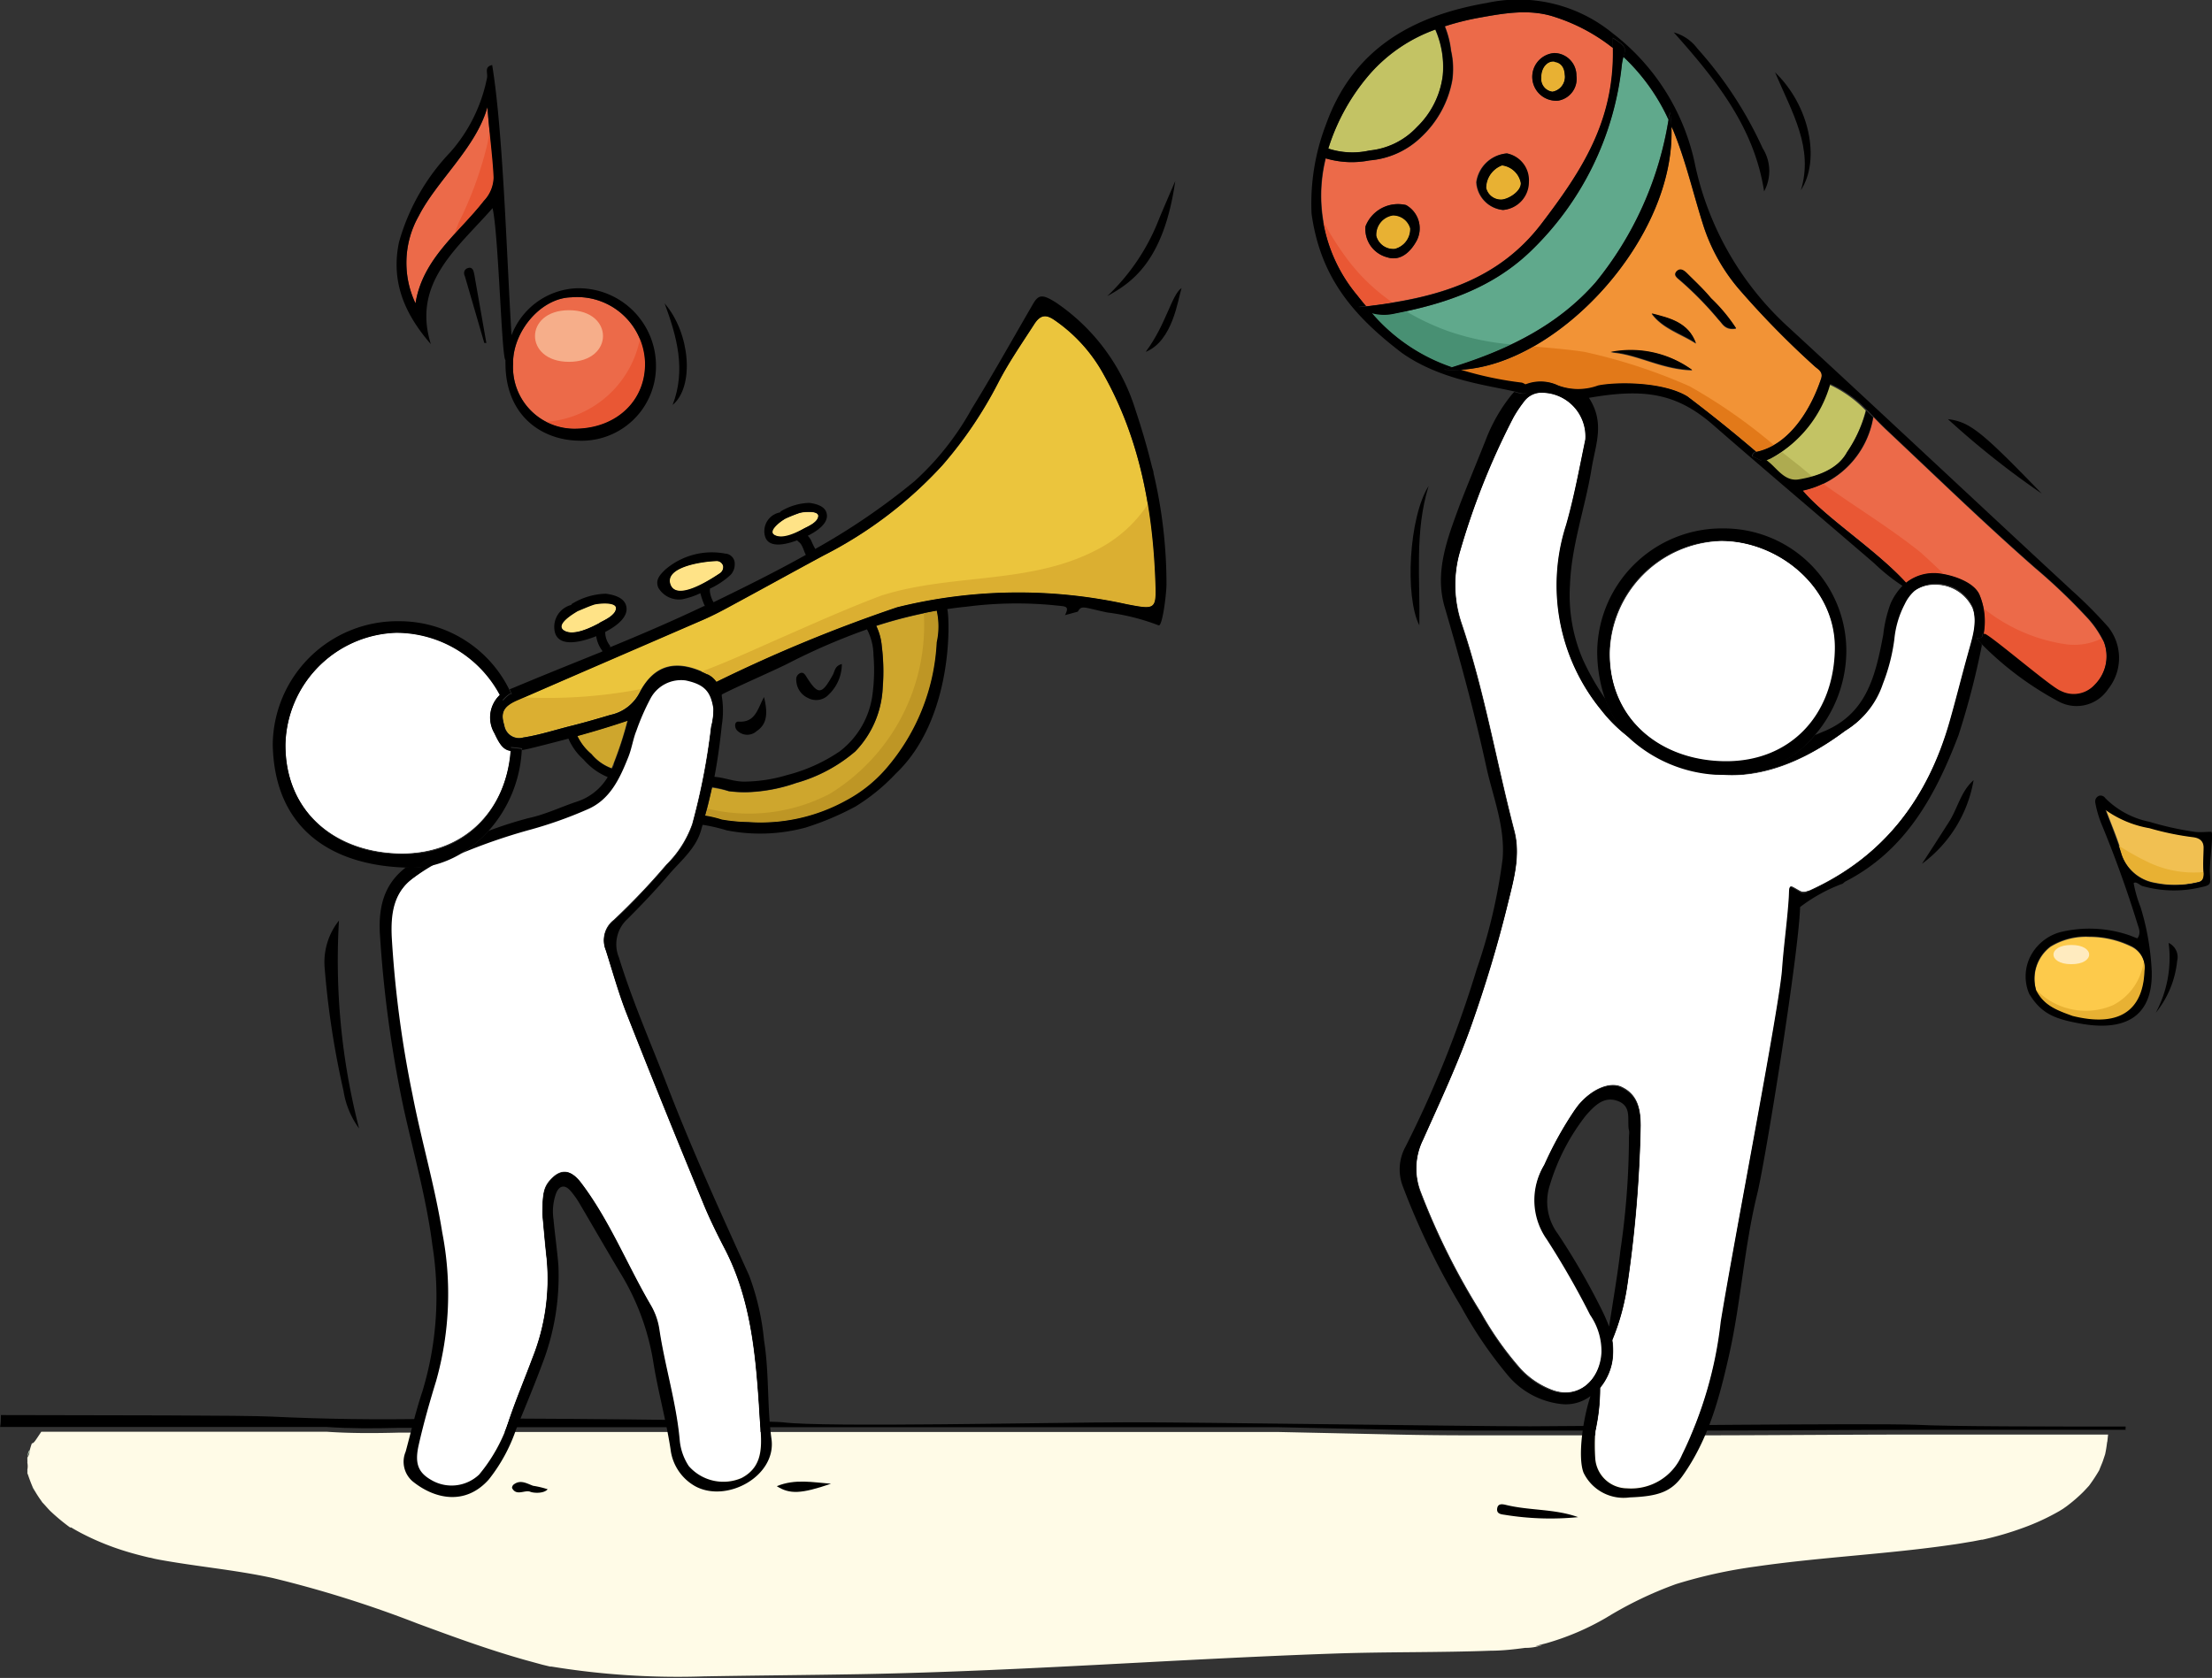 <svg id="Capa_3" data-name="Capa 3" xmlns="http://www.w3.org/2000/svg" viewBox="0 0 171.37 130.03"><rect x="0" y="0" width="171.37" height="130.03" fill="#333333" stroke="none"/><defs><style>.cls-1{fill:#c7dfc6;}.cls-2{fill:#bad5b9;}.cls-3{fill:#fffbe7;}.cls-4{fill:#ebc53d;}.cls-5{fill:#cea62d;}.cls-6{fill:#ffe387;}.cls-7{fill:#fff;}.cls-8{fill:#dbaf31;}.cls-9{fill:#be9625;}.cls-10{fill:#ec6a49;}.cls-11{fill:#f1c052;}.cls-12{fill:#c3c364;}.cls-13{fill:#60a98c;}.cls-14{fill:#f29336;}.cls-15{fill:#e95734;}.cls-16{fill:#e8b133;}.cls-17{fill:#aeab50;}.cls-18{fill:#489073;}.cls-19{fill:#e27919;}.cls-20{fill:#f6ae8a;}.cls-21{fill:#fdca4b;}.cls-22{fill:#ffebbf;}</style></defs><title>principal33</title><path class="cls-1" d="M51.84,142.65h0Z" transform="translate(-39.74 -31.96)"/><path class="cls-1" d="M47.61,142.62h0Z" transform="translate(-39.74 -31.96)"/><path class="cls-1" d="M43.72,142.61h0Z" transform="translate(-39.74 -31.96)"/><path class="cls-1" d="M135.5,143h0Z" transform="translate(-39.74 -31.96)"/><path class="cls-1" d="M51.75,152.83Z" transform="translate(-39.74 -31.96)"/><path class="cls-1" d="M144.29,143.19l3.7.08Z" transform="translate(-39.74 -31.96)"/><path class="cls-1" d="M200.27,143.25h0Z" transform="translate(-39.74 -31.96)"/><path class="cls-1" d="M189.66,143.25h0Z" transform="translate(-39.74 -31.96)"/><path class="cls-1" d="M190.32,143.25h0Z" transform="translate(-39.74 -31.96)"/><path class="cls-1" d="M195.05,143.25h0Z" transform="translate(-39.74 -31.96)"/><path class="cls-1" d="M191,143.25h0Z" transform="translate(-39.74 -31.96)"/><path class="cls-1" d="M103.57,143.15h0Z" transform="translate(-39.74 -31.96)"/><path class="cls-1" d="M83.85,142.85h0Z" transform="translate(-39.74 -31.96)"/><path class="cls-1" d="M86.19,142.86l.79,0Z" transform="translate(-39.74 -31.96)"/><path d="M204.42,142.51c-6.21,0-13.59,0-16.3-.14-3.73-.13-23.61.1-29.82.12-5.11,0-25.81-.32-31.06-.31-5.86,0-23.76.41-26.84,0-1.23-.14-21.9-.37-27.36-.27q-6.12.12-12.23-.17c-2.14-.11-12.67-.1-21-.12,0,.31,0,.62-.06.92l3.2,0H65c1.88.13,3.75.12,5.62.07l1.61,0c1.87-.06,3.75-.11,5.62-.05,1,0,2.08,0,3.12,0h5.21l.79,0h.45l1.32,0h.92l1.17,0h4.6l1.15,0H98l1.39,0h.23l.68,0h4.09l1,0h13.37l2.26,0h1.76l1.77,0h13l1.2,0,5.55.12,3.7.08q2.77.06,5.55.06h18.83c5.38,0,10.76-.06,16.14-.06H204.4C204.4,143,204.41,142.75,204.42,142.51Z" transform="translate(-39.74 -31.96)"/><path class="cls-2" d="M41.87,144.78s0,.07,0,.12c0-.12.11-.3.16-.47S41.93,144.34,41.87,144.78Z" transform="translate(-39.74 -31.96)"/><path class="cls-2" d="M42.3,147.22c.26.6.18.36,0,.06l-.06-.11Z" transform="translate(-39.74 -31.96)"/><path class="cls-3" d="M42.22,143.78v0a6.09,6.09,0,0,0-.19.62.84.84,0,0,1-.17.51c0,.05,0,.1,0,.15a2.46,2.46,0,0,1,0,.26,1.33,1.33,0,0,1,0,.53,2.74,2.74,0,0,1,0,.28l.05.12c.1.3.21.59.33.88l.06.12.08.15a9.28,9.28,0,0,0,.56.87l.08.12c.21.21.4.45.6.65a15.35,15.35,0,0,0,1.55,1.29l.09,0c.24.15.48.28.72.41a20.25,20.25,0,0,0,3.58,1.46c.59.18,1.18.33,1.77.47.09,0,.24.05.38.08h0l-.37-.07.7.14c3,.55,5.9.79,8.84,1.43a88.17,88.17,0,0,1,11.22,3.53c1.82.67,3.63,1.34,5.46,1.94.94.31,1.88.6,2.83.87l1.35.37.62.15.11,0a60.49,60.49,0,0,0,11.78.76c4-.07,8-.1,12.07-.17,8.2-.15,16.4-.62,24.6-1.05,4.08-.21,8.16-.41,12.24-.55s8.05-.07,12.08-.22c.88,0,1.77-.1,2.66-.22a3.74,3.74,0,0,0,1.32-.22c-.08,0-.9.22-.22,0l.51-.13a20.13,20.13,0,0,0,4.69-2,29.48,29.48,0,0,1,5.38-2.59,38.06,38.06,0,0,1,6.24-1.37c5.06-.73,10.15-.95,15.2-1.69.52-.07,1-.16,1.56-.25l.67-.13.07,0a24.49,24.49,0,0,0,3.18-.93,17.67,17.67,0,0,0,2.8-1.3l.29-.18c.12-.09.25-.17.37-.27a11.75,11.75,0,0,0,1.15-1c.16-.16.31-.33.47-.5a13.1,13.1,0,0,0,.79-1.2c.09-.24.19-.46.28-.7l.18-.54v0c.07-.32.12-.64.16-1,0,.17,0,.11.07-.53v0H188.51c-5.38,0-10.76.05-16.14.06H153.54q-2.78,0-5.55-.06l-3.7-.08-5.55-.12-1.2,0h-13l-1.77,0H121l-2.26,0H105.35l-1,0h-4.09l-.68,0h-.23l-1.39,0h-1.4l-1.15,0h-4.6l-1.17,0h-.92l-1.32,0H87l-.79,0H81c-1,0-2.08,0-3.12,0-1.87-.06-3.75,0-5.62.05l-1.61,0c-1.87.05-3.74.06-5.62-.07H42.94c-.18.27-.37.56-.48.71S42.21,143.87,42.22,143.78Z" transform="translate(-39.74 -31.96)"/><path class="cls-4" d="M95.25,84.79a116.21,116.21,0,0,1,14-5.78,39.07,39.07,0,0,1,17.77-.24c2.2.43,2.32.44,2.24-1.71-.22-5.57-1.21-11.07-4-16.07a12.22,12.22,0,0,0-3.8-4.22c-.6-.41-1.07-.51-1.59.31-1,1.51-2,3-2.81,4.57A32.06,32.06,0,0,1,112.77,68a32.37,32.37,0,0,1-9.22,7c-2.41,1.3-4.81,2.63-7.22,3.93-.73.4-1.47.78-2.24,1.11-4.7,2-9.41,4.07-14.11,6.12-1.22.53-1.46,1-1.15,2a1.15,1.15,0,0,0,1.46.94c1.3-.2,2.55-.62,3.82-.93,1-.25,2-.53,2.92-.82a3.3,3.3,0,0,0,2.25-1.72c1.21-2.32,3-2.57,5.26-1.44A1.72,1.72,0,0,1,95.25,84.79Z" transform="translate(-39.74 -31.96)"/><path class="cls-5" d="M85.54,90.37a3.67,3.67,0,0,0,1.58,1.12l0,0c.06-.13.11-.26.16-.39a28,28,0,0,0,1.07-3.3c-1.33.45-2.63.84-3.9,1.19A4.14,4.14,0,0,0,85.54,90.37Z" transform="translate(-39.74 -31.96)"/><path class="cls-5" d="M97.74,95.67A13.71,13.71,0,0,0,105.32,94a10.8,10.8,0,0,0,3-2.37,16.17,16.17,0,0,0,4-9.88,5.62,5.62,0,0,0,0-2.45,35.33,35.33,0,0,0-4.69,1.17,4.49,4.49,0,0,1,.43,1.58,15.84,15.84,0,0,1,.07,3.23A7.59,7.59,0,0,1,106,90.19a12,12,0,0,1-4.59,2.46,12.69,12.69,0,0,1-3.39.69,9.19,9.19,0,0,1-1.82-.06A8.5,8.5,0,0,0,94.9,93c-.16.74-.33,1.47-.53,2.2a8.59,8.59,0,0,1,1.31.31A14.23,14.23,0,0,0,97.74,95.67Z" transform="translate(-39.74 -31.96)"/><path class="cls-6" d="M87.46,79.12c.08-.58-1.45-.4-1.7-.32-.42.14-.82.32-1.28.51,0,0-1.89,1-1,1.52.74.41,2-.24,2.71-.61C86.57,80,87.4,79.61,87.46,79.12Z" transform="translate(-39.74 -31.96)"/><path class="cls-7" d="M70.43,81a8.87,8.87,0,0,0-8.56,8.61c-.06,5.3,3.93,8.45,9,8.48,4.73,0,8-3.17,8.44-7.94-.55-.07-.85-.45-1.27-1.36a2.41,2.41,0,0,1,.43-3A9.11,9.11,0,0,0,70.43,81Z" transform="translate(-39.74 -31.96)"/><path class="cls-7" d="M71.78,100c-1.61,1.14-1.81,2.85-1.73,4.63a85.16,85.16,0,0,0,1.61,12.22c.69,3.57,1.73,7.06,2.3,10.66A24.87,24.87,0,0,1,73.49,139c-.51,1.66-1,3.32-1.36,5-.31,1.41,0,2.12,1.05,2.72a3.1,3.1,0,0,0,3.64-.46,12.73,12.73,0,0,0,2.37-4.36c.54-1.58,1.19-3.12,1.77-4.68a16.54,16.54,0,0,0,1.11-7.72c-.14-1.24-.24-2.49-.33-3.42,0-1.65.11-2.12.59-2.68,1-1.12,1.79-.62,2.4.18,2.2,2.9,3.56,6.34,5.39,9.47a5.2,5.2,0,0,1,.66,1.85c.43,2.89,1.32,5.7,1.58,8.62a4.37,4.37,0,0,0,.7,2,3.56,3.56,0,0,0,4.09.93c1.48-.78,1.57-2.11,1.49-3.53,0-.71-.08-1.43-.13-2.14-.28-4.18-.69-8.32-2.68-12.13-.6-1.16-1.18-2.34-1.67-3.55-2-4.8-3.93-9.6-5.83-14.43-.65-1.66-1.14-3.39-1.68-5.09a2,2,0,0,1,.63-2.35,53.15,53.15,0,0,0,4.07-4.28,8.26,8.26,0,0,0,2-3.14,50.71,50.71,0,0,0,1.46-7.54A5.44,5.44,0,0,0,95,86.81c-.21-1.33-.69-1.88-2.15-2.19a2.68,2.68,0,0,0-2.75,1.45A17.93,17.93,0,0,0,89,88.53c-.25.66-.35,1.39-.61,2-.67,1.68-1.42,3.35-3.22,4.1a32.33,32.33,0,0,1-4.55,1.6,44.69,44.69,0,0,0-5.22,1.81,8.16,8.16,0,0,1-2.07.86A18,18,0,0,0,71.78,100Z" transform="translate(-39.74 -31.96)"/><path class="cls-6" d="M103.13,72c.07-.5-1.23-.34-1.44-.27a11.53,11.53,0,0,0-1.08.43S99,73,99.75,73.42s1.74-.21,2.3-.52C102.38,72.73,103.08,72.38,103.13,72Z" transform="translate(-39.74 -31.96)"/><path class="cls-6" d="M95.76,75.81a.52.52,0,0,0-.55-.37c-1.38.06-4,.54-3.53,1.8s2.68-.09,3.79-.83A.58.58,0,0,0,95.76,75.81Z" transform="translate(-39.74 -31.96)"/><path class="cls-8" d="M80.25,86l-.27.12c-1.22.53-1.46,1-1.15,2a1.15,1.15,0,0,0,1.46.94c1.3-.2,2.55-.62,3.82-.93,1-.25,2-.53,2.92-.82a3.3,3.3,0,0,0,2.25-1.72l.12-.23A38.48,38.48,0,0,1,80.25,86Z" transform="translate(-39.74 -31.96)"/><path class="cls-8" d="M128.69,71a10.3,10.3,0,0,1-3.8,3.47c-5.21,2.83-11.36,1.89-16.86,3.64-2.66,1-5.24,2.16-7.84,3.3-2,.88-4,1.81-6.11,2.6l.46.21a1.72,1.72,0,0,1,.71.58,116.21,116.21,0,0,1,14-5.78,39.07,39.07,0,0,1,17.77-.24c2.2.43,2.32.44,2.24-1.71A47.27,47.27,0,0,0,128.69,71Z" transform="translate(-39.74 -31.96)"/><path class="cls-9" d="M112.31,79.28l-1,.2a15.34,15.34,0,0,1-7.29,14,13.56,13.56,0,0,1-9.48,1.14c0,.17-.08.34-.13.52a8.59,8.59,0,0,1,1.31.31,14.23,14.23,0,0,0,2.06.2A13.71,13.71,0,0,0,105.32,94a10.8,10.8,0,0,0,3-2.37,16.17,16.17,0,0,0,4-9.88A5.62,5.62,0,0,0,112.31,79.28Z" transform="translate(-39.74 -31.96)"/><path class="cls-6" d="M87.46,79.12c.08-.58-1.45-.4-1.7-.32-.42.14-.82.32-1.28.51,0,0-1.89,1-1,1.52.74.41,2-.24,2.71-.61C86.57,80,87.4,79.61,87.46,79.12Z" transform="translate(-39.74 -31.96)"/><path class="cls-7" d="M70.43,81a8.87,8.87,0,0,0-8.56,8.61c-.06,5.3,3.93,8.45,9,8.48,4.73,0,8-3.17,8.44-7.94-.55-.07-.85-.45-1.27-1.36a2.41,2.41,0,0,1,.43-3A9.11,9.11,0,0,0,70.43,81Z" transform="translate(-39.74 -31.96)"/><path class="cls-7" d="M71.78,100c-1.61,1.14-1.81,2.85-1.73,4.63a85.16,85.16,0,0,0,1.61,12.22c.69,3.57,1.73,7.06,2.3,10.66A24.87,24.87,0,0,1,73.49,139c-.51,1.66-1,3.32-1.36,5-.31,1.41,0,2.12,1.05,2.72a3.1,3.1,0,0,0,3.64-.46,12.73,12.73,0,0,0,2.37-4.36c.54-1.58,1.19-3.12,1.77-4.68a16.54,16.54,0,0,0,1.11-7.72c-.14-1.24-.24-2.49-.33-3.42,0-1.65.11-2.12.59-2.68,1-1.12,1.79-.62,2.4.18,2.2,2.9,3.56,6.34,5.39,9.47a5.2,5.2,0,0,1,.66,1.85c.43,2.89,1.32,5.7,1.58,8.62a4.37,4.37,0,0,0,.7,2,3.56,3.56,0,0,0,4.09.93c1.48-.78,1.57-2.11,1.49-3.53,0-.71-.08-1.43-.13-2.14-.28-4.18-.69-8.32-2.68-12.13-.6-1.16-1.18-2.34-1.67-3.55-2-4.8-3.93-9.6-5.83-14.43-.65-1.66-1.14-3.39-1.68-5.09a2,2,0,0,1,.63-2.35,53.15,53.15,0,0,0,4.07-4.28,8.26,8.26,0,0,0,2-3.14,50.71,50.71,0,0,0,1.46-7.54A5.44,5.44,0,0,0,95,86.81c-.21-1.33-.69-1.88-2.15-2.19a2.68,2.68,0,0,0-2.75,1.45A17.93,17.93,0,0,0,89,88.53c-.25.66-.35,1.39-.61,2-.67,1.68-1.42,3.35-3.22,4.1a32.33,32.33,0,0,1-4.55,1.6,44.69,44.69,0,0,0-5.22,1.81,8.16,8.16,0,0,1-2.07.86A18,18,0,0,0,71.78,100Z" transform="translate(-39.74 -31.96)"/><path class="cls-6" d="M103.13,72c.07-.5-1.23-.34-1.44-.27a11.53,11.53,0,0,0-1.08.43S99,73,99.75,73.42s1.74-.21,2.3-.52C102.38,72.73,103.08,72.38,103.13,72Z" transform="translate(-39.74 -31.96)"/><path class="cls-6" d="M95.76,75.81a.52.52,0,0,0-.55-.37c-1.38.06-4,.54-3.53,1.8s2.68-.09,3.79-.83A.58.58,0,0,0,95.76,75.81Z" transform="translate(-39.74 -31.96)"/><path d="M66,103.3a5.18,5.18,0,0,0-1.11,3.64,67,67,0,0,0,1.46,9.54,6.66,6.66,0,0,0,1.21,2.93A52.2,52.2,0,0,1,66,103.3Z" transform="translate(-39.74 -31.96)"/><path d="M102.34,86.05a1.33,1.33,0,0,0,1.62-.28,3.28,3.28,0,0,0,1-2.35c-.56.14-.54.57-.71.86-.86,1.55-1.14,1.56-2.07.07-.1-.16-.22-.3-.41-.24a.51.51,0,0,0-.34.56A1.55,1.55,0,0,0,102.34,86.05Z" transform="translate(-39.74 -31.96)"/><path d="M98.37,88.61c.72-.49.91-1.24.56-2.63-.5.91-.66,2-2,1.9-.3,0-.31.48-.06.71A1.09,1.09,0,0,0,98.37,88.61Z" transform="translate(-39.74 -31.96)"/><path d="M99.92,147.13c1,.64,1.9.6,4.2-.19C102.74,146.84,101.35,146.54,99.92,147.13Z" transform="translate(-39.74 -31.96)"/><path d="M125.52,54.91c1.8-1,4.37-2.59,5.27-8.92,0,0-1,2.31-1.28,3A16.32,16.32,0,0,1,125.52,54.91Z" transform="translate(-39.74 -31.96)"/><path d="M131.28,54.28c-.78.53-1.18,2.8-2.78,4.95C130.62,58.37,131,55.13,131.28,54.28Z" transform="translate(-39.74 -31.96)"/><path d="M79.54,147c-.08.05-.16.23-.12.29.34.64,1,.09,1.42.28.19.08,1,.17,1.33-.2a7,7,0,0,0-1.13-.27C80.55,146.92,80.06,146.6,79.54,147Z" transform="translate(-39.74 -31.96)"/><path d="M123.24,79.36c.31-.51.36-.35,2.26.06a17,17,0,0,1,4,1c.29.14.6-2.38.61-3.14a37.44,37.44,0,0,0-1-8.64c0-.18-.09-.36-.13-.54-.36-1.47-.79-2.93-1.27-4.37a15.61,15.61,0,0,0-6.17-8.33c-1-.63-1.33-.64-1.76.1-1.58,2.72-3.12,5.48-4.77,8.16a21.74,21.74,0,0,1-4.42,5.59,51.72,51.72,0,0,1-7.69,5.25,6,6,0,0,1-.28-.57,1.42,1.42,0,0,0-.3-.45c.68-.34,1.72-1,1.44-1.82-.17-.51-.86-.67-1.32-.73a4.51,4.51,0,0,0-2.13.61.26.26,0,0,0-.14.13h0A1.48,1.48,0,0,0,99,73.49c.26,1,1.62.67,2.5.34a.53.53,0,0,0,.13.13c.29.22.36.65.54,1-2.34,1.31-4.74,2.5-7.15,3.67a2.16,2.16,0,0,1-.29-.9.24.24,0,0,0,0-.15,6.14,6.14,0,0,0,1.6-1.06,1.16,1.16,0,0,0,.33-.81.78.78,0,0,0-.74-.85,5.54,5.54,0,0,0-4.65,1.25c-.4.39-.78.79-.53,1.39a1.85,1.85,0,0,0,1.86.9,6.16,6.16,0,0,0,1.4-.47,5.69,5.69,0,0,0,.35,1l-.08,0c-2.39,1.14-4.82,2.18-7.27,3.19A.3.3,0,0,0,87,82a1.72,1.72,0,0,1-.37-.95.5.5,0,0,0,0-.12c.8-.41,1.91-1.17,1.6-2.09-.21-.61-1-.8-1.56-.87a5.24,5.24,0,0,0-2.51.72.32.32,0,0,0-.17.15h0a1.76,1.76,0,0,0-1.26,2.12c.33,1.24,2.18.71,3.2.3a2.46,2.46,0,0,0,.47,1.13l0,.06c-2.25.91-4.5,1.81-6.74,2.75l-.44.18.18.38a.2.2,0,0,0-.15,0,2.86,2.86,0,0,0-.54.5c-.07-.16-.15-.31-.23-.46a2.41,2.41,0,0,0-.43,3c.42.91.72,1.29,1.27,1.36,0-.1,0-.21,0-.31a8.58,8.58,0,0,1,.87.1c0,.05,0,.1,0,.14l.49-.1c1-.24,2-.5,3.1-.79a4.52,4.52,0,0,0,1.16,1.61,5,5,0,0,0,1.88,1.37,4.34,4.34,0,0,1-2.38,1.9c-1.24.41-2.45,1-3.72,1.27a30.64,30.64,0,0,0-3.13,1,9.75,9.75,0,0,1-2.15,1.76,44.69,44.69,0,0,1,5.22-1.81,32.33,32.33,0,0,0,4.55-1.6c1.8-.75,2.55-2.42,3.22-4.1.26-.66.36-1.39.61-2a17.93,17.93,0,0,1,1.07-2.46,2.68,2.68,0,0,1,2.75-1.45c1.46.31,1.94.86,2.15,2.19a5.44,5.44,0,0,1-.16,1.44,50.71,50.71,0,0,1-1.46,7.54,8.26,8.26,0,0,1-2,3.14,53.15,53.15,0,0,1-4.07,4.28,2,2,0,0,0-.63,2.35c.54,1.7,1,3.43,1.68,5.09,1.9,4.83,3.86,9.63,5.83,14.43.49,1.21,1.07,2.39,1.67,3.55,2,3.81,2.4,8,2.68,12.13,0,.71.09,1.43.13,2.14.08,1.42,0,2.75-1.49,3.53a3.56,3.56,0,0,1-4.09-.93,4.37,4.37,0,0,1-.7-2c-.26-2.92-1.15-5.73-1.58-8.62a5.2,5.2,0,0,0-.66-1.85c-1.83-3.13-3.19-6.57-5.39-9.47-.61-.8-1.42-1.3-2.4-.18-.48.56-.6,1-.59,2.68.09.93.19,2.18.33,3.42A16.54,16.54,0,0,1,81,137.19c-.58,1.56-1.23,3.1-1.77,4.68a12.73,12.73,0,0,1-2.37,4.36,3.1,3.1,0,0,1-3.64.46c-1.09-.6-1.36-1.31-1.05-2.72.38-1.68.85-3.34,1.36-5A24.87,24.87,0,0,0,74,127.46c-.57-3.6-1.61-7.09-2.3-10.66a85.16,85.16,0,0,1-1.61-12.22c-.08-1.78.12-3.49,1.73-4.63a18,18,0,0,1,1.56-1,7.39,7.39,0,0,1-2.21.24c-1.53,1.18-2.13,2.8-2,5.12A92.86,92.86,0,0,0,71,117.79c.78,3.55,1.78,7.06,2.24,10.68a25.28,25.28,0,0,1-.78,11.33c-.51,1.52-.87,3.1-1.29,4.65a2,2,0,0,0,.53,2.3c1.67,1.36,4.07,1.93,5.91-.14a12.94,12.94,0,0,0,2.12-3.9c.68-1.66,1.37-3.31,2-5A18.93,18.93,0,0,0,83,130c-.1-1.19-.27-2.38-.38-3.56a4.16,4.16,0,0,1,.2-2c.22-.56.63-.73,1.09-.23a6.69,6.69,0,0,1,.72,1c1.06,1.8,2.1,3.61,3.17,5.4a18.94,18.94,0,0,1,2.54,6.82c.36,2.29,1,4.55,1.35,6.84a3.79,3.79,0,0,0,1.92,2.87c2.45,1.32,6.29-.8,5.9-3.66-.35-2.54-.17-5.13-.58-7.67a19.53,19.53,0,0,0-1.15-5c-2.16-4.78-4.35-9.56-6.24-14.45-1.3-3.39-2.78-6.72-3.85-10.2a2.66,2.66,0,0,1,.68-3c1.14-1.14,2.25-2.31,3.29-3.54.88-1,2-1.94,2.39-3.31l.12-.42.09,0a14.07,14.07,0,0,1,1.79.42,13.49,13.49,0,0,0,6.11-.22A22.17,22.17,0,0,0,106,94.47a15.06,15.06,0,0,0,3.13-2.55c4.49-4.25,4.2-12,4-12.76.48-.07,1-.14,1.45-.18a30.23,30.23,0,0,1,6.79-.12c.91.11,1.26,0,.88.77M102.05,72.9c-.56.31-1.67.87-2.3.52s.82-1.28.86-1.29a11.53,11.53,0,0,1,1.08-.43c.21-.07,1.51-.23,1.44.27S102.38,72.73,102.05,72.9ZM91.68,77.24c-.43-1.26,2.15-1.74,3.53-1.8a.52.52,0,0,1,.55.37.58.58,0,0,1-.29.6C94.36,77.15,92.11,78.47,91.68,77.24Zm-5.49,3c-.67.37-2,1-2.71.61-.89-.49,1-1.5,1-1.52.46-.19.86-.37,1.28-.51.25-.08,1.78-.26,1.7.32S86.57,80,86.19,80.22Zm1.12,10.9c0,.13-.1.26-.16.39l0,0a3.67,3.67,0,0,1-1.58-1.12A4.14,4.14,0,0,1,84.48,89c1.27-.35,2.57-.74,3.9-1.19A28,28,0,0,1,87.31,91.12Zm7.23-6.91c-2.26-1.13-4.05-.88-5.26,1.44A3.3,3.3,0,0,1,87,87.37c-1,.29-1.94.57-2.92.82-1.27.31-2.52.73-3.82.93a1.15,1.15,0,0,1-1.46-.94c-.31-1-.07-1.5,1.15-2,4.7-2.05,9.41-4.07,14.11-6.12.77-.33,1.51-.71,2.24-1.11,2.41-1.3,4.81-2.63,7.22-3.93a32.37,32.37,0,0,0,9.22-7,32.06,32.06,0,0,0,4.31-6.36c.82-1.6,1.85-3.06,2.81-4.57.52-.82,1-.72,1.59-.31a12.22,12.22,0,0,1,3.8,4.22c2.81,5,3.8,10.5,4,16.07.08,2.15,0,2.14-2.24,1.71a39.07,39.07,0,0,0-17.77.24,116.21,116.21,0,0,0-14,5.78A1.72,1.72,0,0,0,94.54,84.21Zm1.12,1.71a1.24,1.24,0,0,1,0-.16c1.1-.58,4.13-1.89,5.18-2.43a49.16,49.16,0,0,1,6.07-2.62,4.41,4.41,0,0,1,.5,2,14.05,14.05,0,0,1-.07,3,6.59,6.59,0,0,1-2.55,4.46,13,13,0,0,1-4.1,1.84,11.72,11.72,0,0,1-3.32.5c-.8,0-1.52-.32-2.28-.37.25-1.32.43-2.64.57-4A7,7,0,0,0,95.66,85.92Zm-.76,7a8.5,8.5,0,0,1,1.3.32,9.19,9.19,0,0,0,1.82.06,12.69,12.69,0,0,0,3.39-.69A12,12,0,0,0,106,90.19a7.59,7.59,0,0,0,2.12-4.93,15.84,15.84,0,0,0-.07-3.23,4.49,4.49,0,0,0-.43-1.58,35.33,35.33,0,0,1,4.69-1.17,5.62,5.62,0,0,1,0,2.45,16.17,16.17,0,0,1-4,9.88,10.8,10.8,0,0,1-3,2.37,13.71,13.71,0,0,1-7.58,1.69,14.23,14.23,0,0,1-2.06-.2,8.59,8.59,0,0,0-1.31-.31C94.57,94.43,94.74,93.7,94.9,93Z" transform="translate(-39.74 -31.96)"/><path d="M73.34,99a8.16,8.16,0,0,0,2.07-.86,9.75,9.75,0,0,0,2.15-1.76,10.16,10.16,0,0,0,2.6-6.23s0-.09,0-.14a8.58,8.58,0,0,0-.87-.1c0,.1,0,.21,0,.31-.39,4.77-3.71,8-8.44,7.94-5,0-9-3.18-9-8.48A8.87,8.87,0,0,1,70.43,81a9.11,9.11,0,0,1,8,4.77c.08.15.16.3.23.46a2.86,2.86,0,0,1,.54-.5.2.2,0,0,1,.15,0l-.18-.38a9.49,9.49,0,0,0-8.49-5.25,9.66,9.66,0,0,0-9.81,9.55C61,96.35,65.61,99,71.1,99.19h0A7.39,7.39,0,0,0,73.34,99Z" transform="translate(-39.74 -31.96)"/><path class="cls-10" d="M179.41,70c1.82,2.09,5.73,4.6,8,7.13a3.47,3.47,0,0,1,2.68-.7c1,.15,2.55.69,3,1.62a5.33,5.33,0,0,1,.33,3.06l.09,0c.65.29,5.18,4.18,5.85,4.41a2.19,2.19,0,0,0,2.64-.47,3.12,3.12,0,0,0,.72-3.32,7.51,7.51,0,0,0-1.3-1.91,45.48,45.48,0,0,0-4-3.82c-3.95-3.46-7.71-7.12-11.54-10.72-.34-.32-.67-.66-1-1A7,7,0,0,1,179.41,70Z" transform="translate(-39.74 -31.96)"/><path class="cls-11" d="M147.65,48.65a1.51,1.51,0,0,0-1.28,1.59,1.36,1.36,0,0,0,1.42,1,1.59,1.59,0,0,0,1.2-1.6A1.38,1.38,0,0,0,147.65,48.65Z" transform="translate(-39.74 -31.96)"/><path class="cls-12" d="M179.1,69.14c1.39-.23,3-.77,3.73-2.11a10.46,10.46,0,0,0,1.44-3.21l0-.06a9.23,9.23,0,0,0-2.82-2,9.47,9.47,0,0,1-4.64,5.79l-.27.11.3.25C177.52,68.45,178.06,69.31,179.1,69.14Z" transform="translate(-39.74 -31.96)"/><path class="cls-11" d="M160,39.05a1.16,1.16,0,0,0,.95-1.31c0-.5-.23-.93-.8-1s-1,.5-1,1.2A1,1,0,0,0,160,39.05Z" transform="translate(-39.74 -31.96)"/><path class="cls-7" d="M189.63,77.29a2.69,2.69,0,0,0-1.6.49h0a3.25,3.25,0,0,0-.83,1.09,7.41,7.41,0,0,0-.81,2.74,14.59,14.59,0,0,1-.89,3.45,6.65,6.65,0,0,1-2.85,3.58c-4.2,3.16-7.66,3.65-10,3.32A10.86,10.86,0,0,1,166,89.15,11.39,11.39,0,0,1,163.8,87a15.25,15.25,0,0,1-2.73-14.33c.62-2.17,1-4.41,1.49-6.63A3.39,3.39,0,0,0,159,62.4a1.68,1.68,0,0,0-1.2.71A9.81,9.81,0,0,0,157,64.3a56.51,56.51,0,0,0-4.2,10.63,9.38,9.38,0,0,0,.19,5.3c1.78,5.27,2.7,10.76,4.1,16.12.5,1.93-.07,3.81-.52,5.65-.77,3.12-1.71,6.18-2.76,9.23s-2.46,6.06-3.79,9a5.08,5.08,0,0,0-.17,4.14,53.84,53.84,0,0,0,4.63,9.27,25.27,25.27,0,0,0,3.09,4.38,6.38,6.38,0,0,0,2.51,1.66c2,.69,3.66-.85,3.77-3a4.94,4.94,0,0,0-.88-2.9,64.25,64.25,0,0,0-3.36-5.86,5.26,5.26,0,0,1-.2-5.75,27.71,27.71,0,0,1,2.37-4.27c.11-.14.21-.3.33-.43,1-1.16,2.37-1.74,3.28-1.3,1.26.6,1.47,1.75,1.48,3a97.74,97.74,0,0,1-1.07,12.61,17.59,17.59,0,0,1-1.13,4,5.36,5.36,0,0,1,0,1.68,4.36,4.36,0,0,1-.94,2,15.15,15.15,0,0,1-.36,3.33,15.28,15.28,0,0,0,0,2.14,2.49,2.49,0,0,0,2.46,2.29,4.28,4.28,0,0,0,4.26-2.6,31.18,31.18,0,0,0,3-10.32c1-6.35,4.56-24.5,4.75-27.31.13-1.84.4-3.69.52-5.53.06-1-.09-1,.78-.51.35.2.52.06.78,0,5.79-2.62,9.21-7.2,10.91-13.19.49-1.72.92-3.46,1.4-5.18.32-1.19.75-2.35.3-3.52A3.14,3.14,0,0,0,189.63,77.29Z" transform="translate(-39.74 -31.96)"/><path class="cls-12" d="M145.94,37.61a16.15,16.15,0,0,0-3.3,5.87,6,6,0,0,0,3.19.15,5.8,5.8,0,0,0,3.68-1.82,6.71,6.71,0,0,0,2-4,7.2,7.2,0,0,0-.58-3.55A12.27,12.27,0,0,0,145.94,37.61Z" transform="translate(-39.74 -31.96)"/><path class="cls-7" d="M173.44,91c5,0,8.37-3.48,8.48-8.64.1-4.84-4.39-8.51-8.89-8.46a8.88,8.88,0,0,0-8.56,8.62C164.41,87.77,168.4,90.92,173.44,91Z" transform="translate(-39.74 -31.96)"/><path class="cls-10" d="M159.21,49.24c3.12-4.1,5.62-7.92,5.51-13.56a14.24,14.24,0,0,0-4.46-2.39c-2-.68-4-.3-6,.06a20.57,20.57,0,0,0-2.57.65,7.19,7.19,0,0,1,.48,1.89,6.24,6.24,0,0,1,.09,2.32,8,8,0,0,1-2.4,4.37,6.49,6.49,0,0,1-4,1.81,7.11,7.11,0,0,1-3.4-.16,12,12,0,0,0,2.44,10.59c.23.29.46.58.7.86C151,55.05,155.81,53.72,159.21,49.24ZM149.5,50.6c-.6,1.11-1.43,1.58-2.28,1.3a2.25,2.25,0,0,1-1.69-2.4,2.7,2.7,0,0,1,3.14-1.65A2.07,2.07,0,0,1,149.5,50.6Zm10.65-14.53a1.74,1.74,0,0,1,1.72,1.76,1.71,1.71,0,0,1-1.42,1.93,1.85,1.85,0,1,1-.3-3.69Zm-4,12.16a2.29,2.29,0,0,1-2.05-2.15,2.6,2.6,0,0,1,2.36-2.23,2.11,2.11,0,0,1,1.66,2.2A2.17,2.17,0,0,1,156.19,48.23Z" transform="translate(-39.74 -31.96)"/><path class="cls-13" d="M163.35,53.85A26.6,26.6,0,0,0,169,41.24a15.53,15.53,0,0,0-3.5-4.88,4.69,4.69,0,0,0-.12.61,23.43,23.43,0,0,1-7.17,14.56c-3,2.8-6.6,4-10.47,4.74a3.57,3.57,0,0,1-1.75-.08,14.1,14.1,0,0,0,6.22,4.23C156.78,59,160.52,57.07,163.35,53.85Z" transform="translate(-39.74 -31.96)"/><path class="cls-11" d="M156.11,44.78a1.88,1.88,0,0,0-1.23,1.74,1.17,1.17,0,0,0,1.22.9c.52-.05,1.47-.62,1.46-1.27A1.69,1.69,0,0,0,156.11,44.78Z" transform="translate(-39.74 -31.96)"/><path class="cls-14" d="M160.49,61.84a4.47,4.47,0,0,0,3.1,0c1.36-.28,5-.32,6.9.84q2.73,2.07,5.33,4.29c2.66-.56,4.29-3.5,5-5.66.19-.56-.26-.73-.54-1a68,68,0,0,1-5.87-6,14.4,14.4,0,0,1-2.68-4.78c-.8-2.49-1.38-5.07-2.37-7.48-.05-.11-.1-.21-.14-.32.39,8.66-8.78,18.52-16.34,18.91a27,27,0,0,0,4.73,1,1,1,0,0,1,.28.14A3.17,3.17,0,0,1,160.49,61.84ZM169.66,53c.28-.25.57,0,.78.18.63.63,1.29,1.24,1.86,1.93a13,13,0,0,1,1.94,2.33c-.88.15-1.05-.39-1.36-.69a26.27,26.27,0,0,0-3-3.06C169.64,53.48,169.32,53.26,169.66,53Zm1.46,5.59c-1.17-.75-2.57-1.14-3.42-2.3C169.12,56.6,170.55,57,171.12,58.54Zm-.3,2.08c-2.41-.07-4.24-1.26-6.3-1.39A8.05,8.05,0,0,1,170.82,60.62Z" transform="translate(-39.74 -31.96)"/><path class="cls-15" d="M188.55,74.78c-2.42-1.94-5.07-3.53-7.58-5.34a6.72,6.72,0,0,1-1.56.54c1.82,2.09,5.73,4.6,8,7.13a3.47,3.47,0,0,1,2.68-.7l.21,0C189.75,75.89,189.16,75.33,188.55,74.78Z" transform="translate(-39.74 -31.96)"/><path class="cls-15" d="M202.56,81.44a4.86,4.86,0,0,1-2.75.45,13.21,13.21,0,0,1-6.39-2.78,6,6,0,0,1,0,2l.09,0c.65.29,5.18,4.18,5.85,4.41a2.19,2.19,0,0,0,2.64-.47,3.12,3.12,0,0,0,.72-3.32C202.67,81.65,202.62,81.54,202.56,81.44Z" transform="translate(-39.74 -31.96)"/><path class="cls-16" d="M147.65,48.65a1.51,1.51,0,0,0-1.28,1.59,1.36,1.36,0,0,0,1.42,1,1.59,1.59,0,0,0,1.2-1.6A1.38,1.38,0,0,0,147.65,48.65Z" transform="translate(-39.74 -31.96)"/><path class="cls-17" d="M179.17,68.08,177.8,67a6.06,6.06,0,0,1-1,.54l-.27.11.3.25c.64.57,1.18,1.43,2.22,1.26a7.73,7.73,0,0,0,1.11-.26Z" transform="translate(-39.74 -31.96)"/><path class="cls-16" d="M160,39.05a1.16,1.16,0,0,0,.95-1.31c0-.5-.23-.93-.8-1s-1,.5-1,1.2A1,1,0,0,0,160,39.05Z" transform="translate(-39.74 -31.96)"/><path class="cls-7" d="M189.63,77.29a2.69,2.69,0,0,0-1.6.49h0a3.25,3.25,0,0,0-.83,1.09,7.41,7.41,0,0,0-.81,2.74,14.59,14.59,0,0,1-.89,3.45,6.65,6.65,0,0,1-2.85,3.58c-4.2,3.16-7.66,3.65-10,3.32A10.86,10.86,0,0,1,166,89.15,11.39,11.39,0,0,1,163.8,87a15.25,15.25,0,0,1-2.73-14.33c.62-2.17,1-4.41,1.49-6.63A3.39,3.39,0,0,0,159,62.4a1.68,1.68,0,0,0-1.2.71A9.81,9.81,0,0,0,157,64.3a56.51,56.51,0,0,0-4.2,10.63,9.38,9.38,0,0,0,.19,5.3c1.78,5.27,2.7,10.76,4.1,16.12.5,1.93-.07,3.81-.52,5.65-.77,3.12-1.71,6.18-2.76,9.23s-2.46,6.06-3.79,9a5.08,5.08,0,0,0-.17,4.14,53.84,53.84,0,0,0,4.63,9.27,25.27,25.27,0,0,0,3.09,4.38,6.38,6.38,0,0,0,2.51,1.66c2,.69,3.66-.85,3.77-3a4.94,4.94,0,0,0-.88-2.9,64.25,64.25,0,0,0-3.36-5.86,5.26,5.26,0,0,1-.2-5.75,27.71,27.71,0,0,1,2.37-4.27c.11-.14.21-.3.33-.43,1-1.16,2.37-1.74,3.28-1.3,1.26.6,1.47,1.75,1.48,3a97.74,97.74,0,0,1-1.07,12.61,17.59,17.59,0,0,1-1.13,4,5.36,5.36,0,0,1,0,1.68,4.36,4.36,0,0,1-.94,2,15.15,15.15,0,0,1-.36,3.33,15.28,15.28,0,0,0,0,2.14,2.49,2.49,0,0,0,2.46,2.29,4.28,4.28,0,0,0,4.26-2.6,31.18,31.18,0,0,0,3-10.32c1-6.35,4.56-24.5,4.75-27.31.13-1.84.4-3.69.52-5.53.06-1-.09-1,.78-.51.35.2.52.06.78,0,5.79-2.62,9.21-7.2,10.91-13.19.49-1.72.92-3.46,1.4-5.18.32-1.19.75-2.35.3-3.52A3.14,3.14,0,0,0,189.63,77.29Z" transform="translate(-39.74 -31.96)"/><path class="cls-7" d="M173.44,91c5,0,8.37-3.48,8.48-8.64.1-4.84-4.39-8.51-8.89-8.46a8.88,8.88,0,0,0-8.56,8.62C164.41,87.77,168.4,90.92,173.44,91Z" transform="translate(-39.74 -31.96)"/><path class="cls-15" d="M143.94,51.8a24.25,24.25,0,0,1-1.69-2.69,12.36,12.36,0,0,0,2.62,5.71c.23.29.46.58.7.86.69-.08,1.38-.17,2.05-.28A15,15,0,0,1,143.94,51.8Z" transform="translate(-39.74 -31.96)"/><path class="cls-18" d="M151.9,57.61a19.09,19.09,0,0,1-3.23-1.53l-.92.19a3.57,3.57,0,0,1-1.75-.08,14.1,14.1,0,0,0,6.22,4.23,34.24,34.24,0,0,0,4.61-1.77A20.24,20.24,0,0,1,151.9,57.61Z" transform="translate(-39.74 -31.96)"/><path class="cls-16" d="M156.11,44.78a1.88,1.88,0,0,0-1.23,1.74,1.17,1.17,0,0,0,1.22.9c.52-.05,1.47-.62,1.46-1.27A1.69,1.69,0,0,0,156.11,44.78Z" transform="translate(-39.74 -31.96)"/><path class="cls-19" d="M170.65,61.9a42.47,42.47,0,0,0-8.15-2.67c-1.3-.2-2.62-.3-3.94-.42a13,13,0,0,1-5.67,1.83,27,27,0,0,0,4.73,1,1,1,0,0,1,.28.14,3.17,3.17,0,0,1,2.59.06,4.47,4.47,0,0,0,3.1,0c1.36-.28,5-.32,6.9.84q2.73,2.07,5.33,4.29a4.61,4.61,0,0,0,1.35-.52A41.91,41.91,0,0,0,170.65,61.9Z" transform="translate(-39.74 -31.96)"/><path d="M193.42,81.09a5.33,5.33,0,0,0-.33-3.06c-.41-.93-1.93-1.47-3-1.62a3.47,3.47,0,0,0-2.68.7c-2.31-2.53-6.22-5-8-7.13a7,7,0,0,0,5.44-5.68l-.54-.54,0,.06A10.46,10.46,0,0,1,182.83,67c-.72,1.34-2.34,1.88-3.73,2.11-1,.17-1.58-.69-2.22-1.26l-.3-.25c-.46.18-.36,0-1.11-.28a.37.37,0,0,1,.31-.36h0q-2.59-2.22-5.33-4.29c-1.93-1.16-5.54-1.12-6.9-.84a4.47,4.47,0,0,1-3.1,0,3.17,3.17,0,0,0-2.59-.06,2.51,2.51,0,0,0,.29.2c-.08.62-.47.53-.81.44l-.28-.08a3,3,0,0,0-.29.32,13,13,0,0,0-1.93,3.41c-.66,1.67-1.35,3.32-2,5-.95,2.59-2,5.22-1.16,8,1.19,4.07,2.3,8.15,3.2,12.29.52,2.38,1.48,4.67,1.27,7.18a42.65,42.65,0,0,1-2,8.52,85.3,85.3,0,0,1-5.52,13.77,3.66,3.66,0,0,0-.2,3.1,58.08,58.08,0,0,0,4.52,9.32,32.76,32.76,0,0,0,3.51,5.18,6.31,6.31,0,0,0,4.27,2.35,3.18,3.18,0,0,0,2.23-.62c-.6,1.8-1,4.73-.54,5.93A3.44,3.44,0,0,0,166,148c2.22-.08,3.22-.44,4.1-1.68,2-2.82,2.84-6,3.59-9.32.93-4.12,1.17-8.37,2.18-12.49.62-2.49,3.22-18.59,3.33-22.26a12.61,12.61,0,0,1,3.21-1.78c.1,0,.19-.14.3-.2,4.69-2.4,7-6.71,8.76-11.33a61.62,61.62,0,0,0,1.8-6.92l0-.14a3.32,3.32,0,0,1-.41-.49C193.65,81.47,193.08,81,193.42,81.09Zm-1.23,1.57c-.48,1.72-.91,3.46-1.4,5.18-1.7,6-5.12,10.57-10.91,13.19-.26.11-.43.25-.78,0-.87-.51-.72-.47-.78.51-.12,1.84-.39,3.69-.52,5.53-.19,2.81-3.72,21-4.75,27.31a31.18,31.18,0,0,1-3,10.32,4.28,4.28,0,0,1-4.26,2.6,2.49,2.49,0,0,1-2.46-2.29,15.28,15.28,0,0,1,0-2.14,15.15,15.15,0,0,0,.36-3.33,4.36,4.36,0,0,0,.94-2,5.36,5.36,0,0,0,0-1.68,17.59,17.59,0,0,0,1.13-4,97.74,97.74,0,0,0,1.07-12.61c0-1.26-.22-2.41-1.48-3-.91-.44-2.27.14-3.28,1.3-.12.13-.22.29-.33.43a27.71,27.71,0,0,0-2.37,4.27,5.26,5.26,0,0,0,.2,5.75,64.25,64.25,0,0,1,3.36,5.86,4.94,4.94,0,0,1,.88,2.9c-.11,2.13-1.77,3.67-3.77,3a6.38,6.38,0,0,1-2.51-1.66,25.27,25.27,0,0,1-3.09-4.38,53.84,53.84,0,0,1-4.63-9.27,5.08,5.08,0,0,1,.17-4.14c1.33-3,2.7-5.93,3.79-9s2-6.11,2.76-9.23c.45-1.84,1-3.72.52-5.65-1.4-5.36-2.32-10.85-4.1-16.12a9.38,9.38,0,0,1-.19-5.3A56.51,56.51,0,0,1,157,64.3a9.81,9.81,0,0,1,.79-1.19,1.68,1.68,0,0,1,1.2-.71A3.39,3.39,0,0,1,162.56,66c-.45,2.22-.87,4.46-1.49,6.63A15.25,15.25,0,0,0,163.8,87,11.39,11.39,0,0,0,166,89.15a8,8,0,0,1-1.87-3,19.69,19.69,0,0,1-1.76-3.08,12.62,12.62,0,0,1-1-5.77c.11-3.07,1.18-6,1.67-9,.31-1.91,1.06-3.56-.2-5.51,4.26-.74,6.77-.38,9.61,2.09,4.14,3.61,8.33,7.15,12.49,10.73a14.9,14.9,0,0,0,2.19,1.75,4.7,4.7,0,0,0-.92,1.37,10.15,10.15,0,0,0-.57,2.42c-.62,3.29-1.32,6.2-4.75,7.55l-.55.23a8.32,8.32,0,0,1-6.58,3l-1-.07c2.32.33,5.78-.16,10-3.32a6.65,6.65,0,0,0,2.85-3.58,14.59,14.59,0,0,0,.89-3.45,7.41,7.41,0,0,1,.81-2.74,3.25,3.25,0,0,1,.83-1.09h0a2.69,2.69,0,0,1,1.6-.49,3.14,3.14,0,0,1,2.86,1.85C192.94,80.31,192.51,81.47,192.19,82.66Zm-26.25,37.52a60.77,60.77,0,0,1-.67,8.73c-.14,1.34-.56,3.88-.87,5.85a15,15,0,0,0-.68-1.52,53.76,53.76,0,0,0-3.3-5.68,4.16,4.16,0,0,1-.61-3.76,16.36,16.36,0,0,1,2.82-5.43c.64-.71,1.36-1.49,2.44-1.09s.74,1.38.85,2.18C166,119.7,165.93,119.94,165.94,120.18Z" transform="translate(-39.74 -31.96)"/><path d="M164.68,34.54a11.53,11.53,0,0,0-9.76-2.35c-5.78,1-10.36,3.57-12.45,9.41a17.1,17.1,0,0,0-1.12,6.92c.68,4.88,3.15,7.85,7,10.79,3,2.12,6.71,2.51,8.77,3l.28.08c.34.09.73.18.81-.44a2.51,2.51,0,0,1-.29-.2,1,1,0,0,0-.28-.14,27,27,0,0,1-4.73-1,8,8,0,0,1-1.3,0l.63-.19A14.1,14.1,0,0,1,146,56.19a4.05,4.05,0,0,1-1-.45l.57-.06c-.24-.28-.47-.57-.7-.86a12,12,0,0,1-2.44-10.59,7.11,7.11,0,0,0,3.4.16,6.49,6.49,0,0,0,4-1.81,8,8,0,0,0,2.4-4.37,6.24,6.24,0,0,0-.09-2.32,7.19,7.19,0,0,0-.48-1.89,20.57,20.57,0,0,1,2.57-.65c2-.36,4-.74,6-.06a14.24,14.24,0,0,1,4.46,2.39c0-.26,0-.53,0-.8,1.15.73,1,.84.82,1.48a15.53,15.53,0,0,1,3.5,4.88c0-.2.08-.41.11-.61a10,10,0,0,1,.11,1.1c0,.11.09.21.14.32,1,2.41,1.57,5,2.37,7.48a14.4,14.4,0,0,0,2.68,4.78,68,68,0,0,0,5.87,6c.28.27.73.44.54,1-.72,2.16-2.35,5.1-5,5.66h0a.37.37,0,0,0-.31.36c.75.31.65.46,1.11.28l.27-.11a9.47,9.47,0,0,0,4.64-5.79,9.23,9.23,0,0,1,2.82,2l.54.54c.33.34.66.68,1,1,3.83,3.6,7.59,7.26,11.54,10.72a45.48,45.48,0,0,1,4,3.82,7.51,7.51,0,0,1,1.3,1.91,3.12,3.12,0,0,1-.72,3.32,2.19,2.19,0,0,1-2.64.47c-.67-.23-5.2-4.12-5.85-4.41l-.09,0c-.34-.12.23.38-.57.32a3.32,3.32,0,0,0,.41.49,24.85,24.85,0,0,0,6,4.46,2.93,2.93,0,0,0,3.79-1,3.85,3.85,0,0,0,0-4.8,34.72,34.72,0,0,0-2.77-2.79c-7.35-6.8-14.65-13.67-22-20.44A23.78,23.78,0,0,1,171,44.43,17.22,17.22,0,0,0,164.68,34.54ZM151.52,37.8a6.71,6.71,0,0,1-2,4,5.8,5.8,0,0,1-3.68,1.82,6,6,0,0,1-3.19-.15,16.15,16.15,0,0,1,3.3-5.87,12.27,12.27,0,0,1,5-3.36A7.2,7.2,0,0,1,151.52,37.8Z" transform="translate(-39.74 -31.96)"/><path d="M147.75,56.27c3.87-.76,7.51-1.94,10.47-4.74A23.43,23.43,0,0,0,165.39,37a4.69,4.69,0,0,1,.12-.61c.18-.64.33-.75-.82-1.48,0,.27,0,.54,0,.8.11,5.64-2.39,9.46-5.51,13.56-3.4,4.48-8.21,5.81-13.64,6.44l-.57.06a4.05,4.05,0,0,0,1,.45A3.57,3.57,0,0,0,147.75,56.27Z" transform="translate(-39.74 -31.96)"/><path d="M169.23,41.73a10,10,0,0,0-.11-1.1c0,.2-.07.41-.11.61a26.6,26.6,0,0,1-5.66,12.61c-2.83,3.22-6.57,5.16-11.13,6.57l-.63.19a8,8,0,0,0,1.3,0C160.45,60.25,169.62,50.39,169.23,41.73Z" transform="translate(-39.74 -31.96)"/><path d="M176.3,43.45a30.43,30.43,0,0,0-5.06-7.73,3.4,3.4,0,0,0-1.83-1.25c3.37,3.77,6.25,7.43,7,12.32A3.3,3.3,0,0,0,176.3,43.45Z" transform="translate(-39.74 -31.96)"/><path d="M156.5,43.85a2.6,2.6,0,0,0-2.36,2.23,2.29,2.29,0,0,0,2.05,2.15,2.17,2.17,0,0,0,2-2.18A2.11,2.11,0,0,0,156.5,43.85Zm-.4,3.57a1.17,1.17,0,0,1-1.22-.9,1.88,1.88,0,0,1,1.23-1.74,1.69,1.69,0,0,1,1.45,1.37C157.57,46.8,156.62,47.37,156.1,47.42Z" transform="translate(-39.74 -31.96)"/><path d="M148.67,47.85a2.7,2.7,0,0,0-3.14,1.65,2.25,2.25,0,0,0,1.69,2.4c.85.28,1.68-.19,2.28-1.3A2.07,2.07,0,0,0,148.67,47.85Zm-.88,3.4a1.36,1.36,0,0,1-1.42-1,1.51,1.51,0,0,1,1.28-1.59,1.38,1.38,0,0,1,1.34,1A1.59,1.59,0,0,1,147.79,51.25Z" transform="translate(-39.74 -31.96)"/><path d="M160.45,39.76a1.71,1.71,0,0,0,1.42-1.93,1.74,1.74,0,0,0-1.72-1.76,1.85,1.85,0,1,0,.3,3.69Zm-.28-3c.57.08.76.51.8,1a1.16,1.16,0,0,1-.95,1.31,1,1,0,0,1-.87-1.12C159.13,37.23,159.62,36.66,160.17,36.73Z" transform="translate(-39.74 -31.96)"/><path d="M149.7,80.42c.07-3.62-.38-7.25.72-10.8C148.88,72.05,148.57,78.22,149.7,80.42Z" transform="translate(-39.74 -31.96)"/><path d="M190.65,64.44a66.24,66.24,0,0,0,7.27,5.77C193.24,65.37,192.36,64.66,190.65,64.44Z" transform="translate(-39.74 -31.96)"/><path d="M177.26,37.57c1.33,3.13,3,5.85,2,9.13C180.8,44.33,179.92,40.11,177.26,37.57Z" transform="translate(-39.74 -31.96)"/><path d="M188.64,98.9a10.17,10.17,0,0,0,4-6.48c-1,.88-1.23,2.18-1.91,3.24S189.35,97.82,188.64,98.9Z" transform="translate(-39.74 -31.96)"/><path d="M164.52,59.23c2.06.13,3.89,1.32,6.3,1.39A8.05,8.05,0,0,0,164.52,59.23Z" transform="translate(-39.74 -31.96)"/><path d="M162,149.53c-1.8-.65-3.73-.5-5.56-.94-.28-.07-.65-.15-.71.27s.31.45.59.49A22,22,0,0,0,162,149.53Z" transform="translate(-39.74 -31.96)"/><path d="M169.88,53.64a26.27,26.27,0,0,1,3,3.06c.31.3.48.84,1.36.69a13,13,0,0,0-1.94-2.33c-.57-.69-1.23-1.3-1.86-1.93-.21-.21-.5-.43-.78-.18S169.64,53.48,169.88,53.64Z" transform="translate(-39.74 -31.96)"/><path d="M171.12,58.54c-.57-1.59-2-1.94-3.42-2.3C168.55,57.4,170,57.79,171.12,58.54Z" transform="translate(-39.74 -31.96)"/><path d="M173.7,92a8.32,8.32,0,0,0,6.58-3,10.1,10.1,0,0,0,2.5-6.48,9.49,9.49,0,0,0-9.49-9.61,9.66,9.66,0,0,0-9.81,9.55,11.24,11.24,0,0,0,.63,3.71,8,8,0,0,0,1.87,3A10.86,10.86,0,0,0,172.67,92ZM173,73.85c4.5,0,9,3.62,8.89,8.46-.11,5.16-3.52,8.67-8.48,8.64s-9-3.18-9-8.48A8.88,8.88,0,0,1,173,73.85Z" transform="translate(-39.74 -31.96)"/><path class="cls-10" d="M72.18,48.7c1.39-2.73,4.46-5.32,5.32-8.44.16,2.09.42,4,.48,5.46a2.72,2.72,0,0,1-.76,1.81C75.3,50,72.48,52,71.93,55.47A7.36,7.36,0,0,1,72.18,48.7Z" transform="translate(-39.74 -31.96)"/><path class="cls-10" d="M84,55A5.26,5.26,0,0,1,89.71,60c.09,2.94-2.15,5.12-5.32,5.18a4.76,4.76,0,0,1-4.9-5C79.43,57.72,81.6,55.05,84,55Z" transform="translate(-39.74 -31.96)"/><path class="cls-15" d="M77.5,43.11a28.59,28.59,0,0,1-2.22,6.1c-.12.3-.23.6-.34.9.78-.85,1.59-1.68,2.28-2.58A2.72,2.72,0,0,0,78,45.72c0-1-.18-2.25-.31-3.59C77.62,42.46,77.56,42.79,77.5,43.11Z" transform="translate(-39.74 -31.96)"/><path class="cls-15" d="M89.71,60a5.24,5.24,0,0,0-.38-1.83,8,8,0,0,1-7.28,6.48,5,5,0,0,0,2.34.53C87.56,65.15,89.8,63,89.71,60Z" transform="translate(-39.74 -31.96)"/><path d="M73.12,58.63c-1.49-4.77,2.09-7.46,4.78-10.54.47,2,.7,11.65,1,11.77a2.09,2.09,0,0,0,0,.25c0,4,2.73,5.94,5.66,6a5.76,5.76,0,0,0,6-5.81,6,6,0,0,0-6.19-6,5.65,5.65,0,0,0-5,3.64C79,52.05,78.73,42.23,77.87,37c-.64.14-.32.6-.4,1a12.33,12.33,0,0,1-2.82,5.73,16.58,16.58,0,0,0-4,7C70,53.85,71.13,56.34,73.12,58.63Zm6.37,1.54C79.43,57.72,81.6,55.05,84,55A5.26,5.26,0,0,1,89.71,60c.09,2.94-2.15,5.12-5.32,5.18A4.76,4.76,0,0,1,79.49,60.17Zm-7.56-4.7a7.36,7.36,0,0,1,.25-6.77c1.39-2.73,4.46-5.32,5.32-8.44.16,2.09.42,4,.48,5.46a2.72,2.72,0,0,1-.76,1.81C75.3,50,72.48,52,71.93,55.47Z" transform="translate(-39.74 -31.96)"/><path d="M91.23,55.47c2,2.32,2.32,6.46.62,7.87C92.91,60.6,92.16,58,91.23,55.47Z" transform="translate(-39.74 -31.96)"/><path d="M76,52.73c.33-.11.43.19.48.47q.46,2.67.94,5.34l-.16,0-1.5-5.16C75.63,53.13,75.68,52.82,76,52.73Z" transform="translate(-39.74 -31.96)"/><path class="cls-20" d="M83.82,56c-3.51,0-3.51,4,0,4S87.34,56,83.82,56Z" transform="translate(-39.74 -31.96)"/><path class="cls-11" d="M210,100.31c.4-.06.52-.32.49-.71-.06-.65,0-1.31,0-2,0-.5-.32-.74-.81-.8a21.94,21.94,0,0,1-3.39-.7,8.27,8.27,0,0,1-3.41-1.42c.45,1.2,1,2.48,1.25,3.45a3.32,3.32,0,0,0,2.62,2.2A7.38,7.38,0,0,0,210,100.31Z" transform="translate(-39.74 -31.96)"/><path class="cls-21" d="M201.61,104.57a5.24,5.24,0,0,0-3,.76,3.13,3.13,0,0,0-1.11,3.41c.6,1.15,1.55,1.51,2.83,2,4.35,1.08,5.5-1.17,5.57-3.52a1.86,1.86,0,0,0-1.11-1.93A7.35,7.35,0,0,0,201.61,104.57Z" transform="translate(-39.74 -31.96)"/><path class="cls-16" d="M210.44,99.54a8.13,8.13,0,0,1-4.3-.78,20.58,20.58,0,0,1-2.26-1.27l.22.68a3.32,3.32,0,0,0,2.62,2.2,7.38,7.38,0,0,0,3.24-.06c.4-.06.52-.32.49-.71C210.45,99.58,210.44,99.56,210.44,99.54Z" transform="translate(-39.74 -31.96)"/><path class="cls-16" d="M205.82,106.49a3.41,3.41,0,0,1-.18.75,4.43,4.43,0,0,1-2.19,2.61,5.32,5.32,0,0,1-3.45.27,5.25,5.25,0,0,1-2.6-1.56l.08.18c.6,1.15,1.55,1.51,2.83,2,4.35,1.08,5.5-1.17,5.57-3.52A2.58,2.58,0,0,0,205.82,106.49Z" transform="translate(-39.74 -31.96)"/><path class="cls-22" d="M200.21,105.19c-1.84,0-1.84,1.49,0,1.49S202.06,105.19,200.21,105.19Z" transform="translate(-39.74 -31.96)"/><path d="M204.71,104.44a9.53,9.53,0,0,0-5.37-.24,3.71,3.71,0,0,0-2.08,1.5,3.45,3.45,0,0,0-.32,3.26c1,1.67,2.16,2,4.19,2.36,4.65.74,5.38-2,5.31-4.12a20.07,20.07,0,0,0-.86-4.93,9.91,9.91,0,0,1-.54-1.87c.19-.17.49.17.67.22a8.92,8.92,0,0,0,4.53.1c.83-.17.76-.26.71-1.09s.31-3.19.1-3.21c-.43,0-.86.06-1.3,0a24.28,24.28,0,0,1-3.5-.78,6.67,6.67,0,0,1-3.41-1.83.43.43,0,0,0-.48-.18.47.47,0,0,0-.29.54,8.39,8.39,0,0,0,.53,1.77q1.54,3.74,2.73,7.6c.11.36.3.72,0,1.14Zm-.61-6.27c-.29-1-.8-2.25-1.25-3.45a8.27,8.27,0,0,0,3.41,1.42,21.94,21.94,0,0,0,3.39.7c.49.06.81.3.81.8,0,.65-.07,1.31,0,2,0,.39-.09.65-.49.71a7.38,7.38,0,0,1-3.24.06A3.32,3.32,0,0,1,204.1,98.17Zm1.78,9c-.07,2.35-1.22,4.6-5.57,3.52-1.28-.46-2.23-.82-2.83-2a3.13,3.13,0,0,1,1.11-3.41,5.24,5.24,0,0,1,3-.76,7.35,7.35,0,0,1,3.16.69A1.86,1.86,0,0,1,205.88,107.19Z" transform="translate(-39.74 -31.96)"/><path d="M208.41,106.43a1.22,1.22,0,0,0-.66-1.4,9,9,0,0,1-1,5.42A7.59,7.59,0,0,0,208.41,106.43Z" transform="translate(-39.74 -31.96)"/></svg>